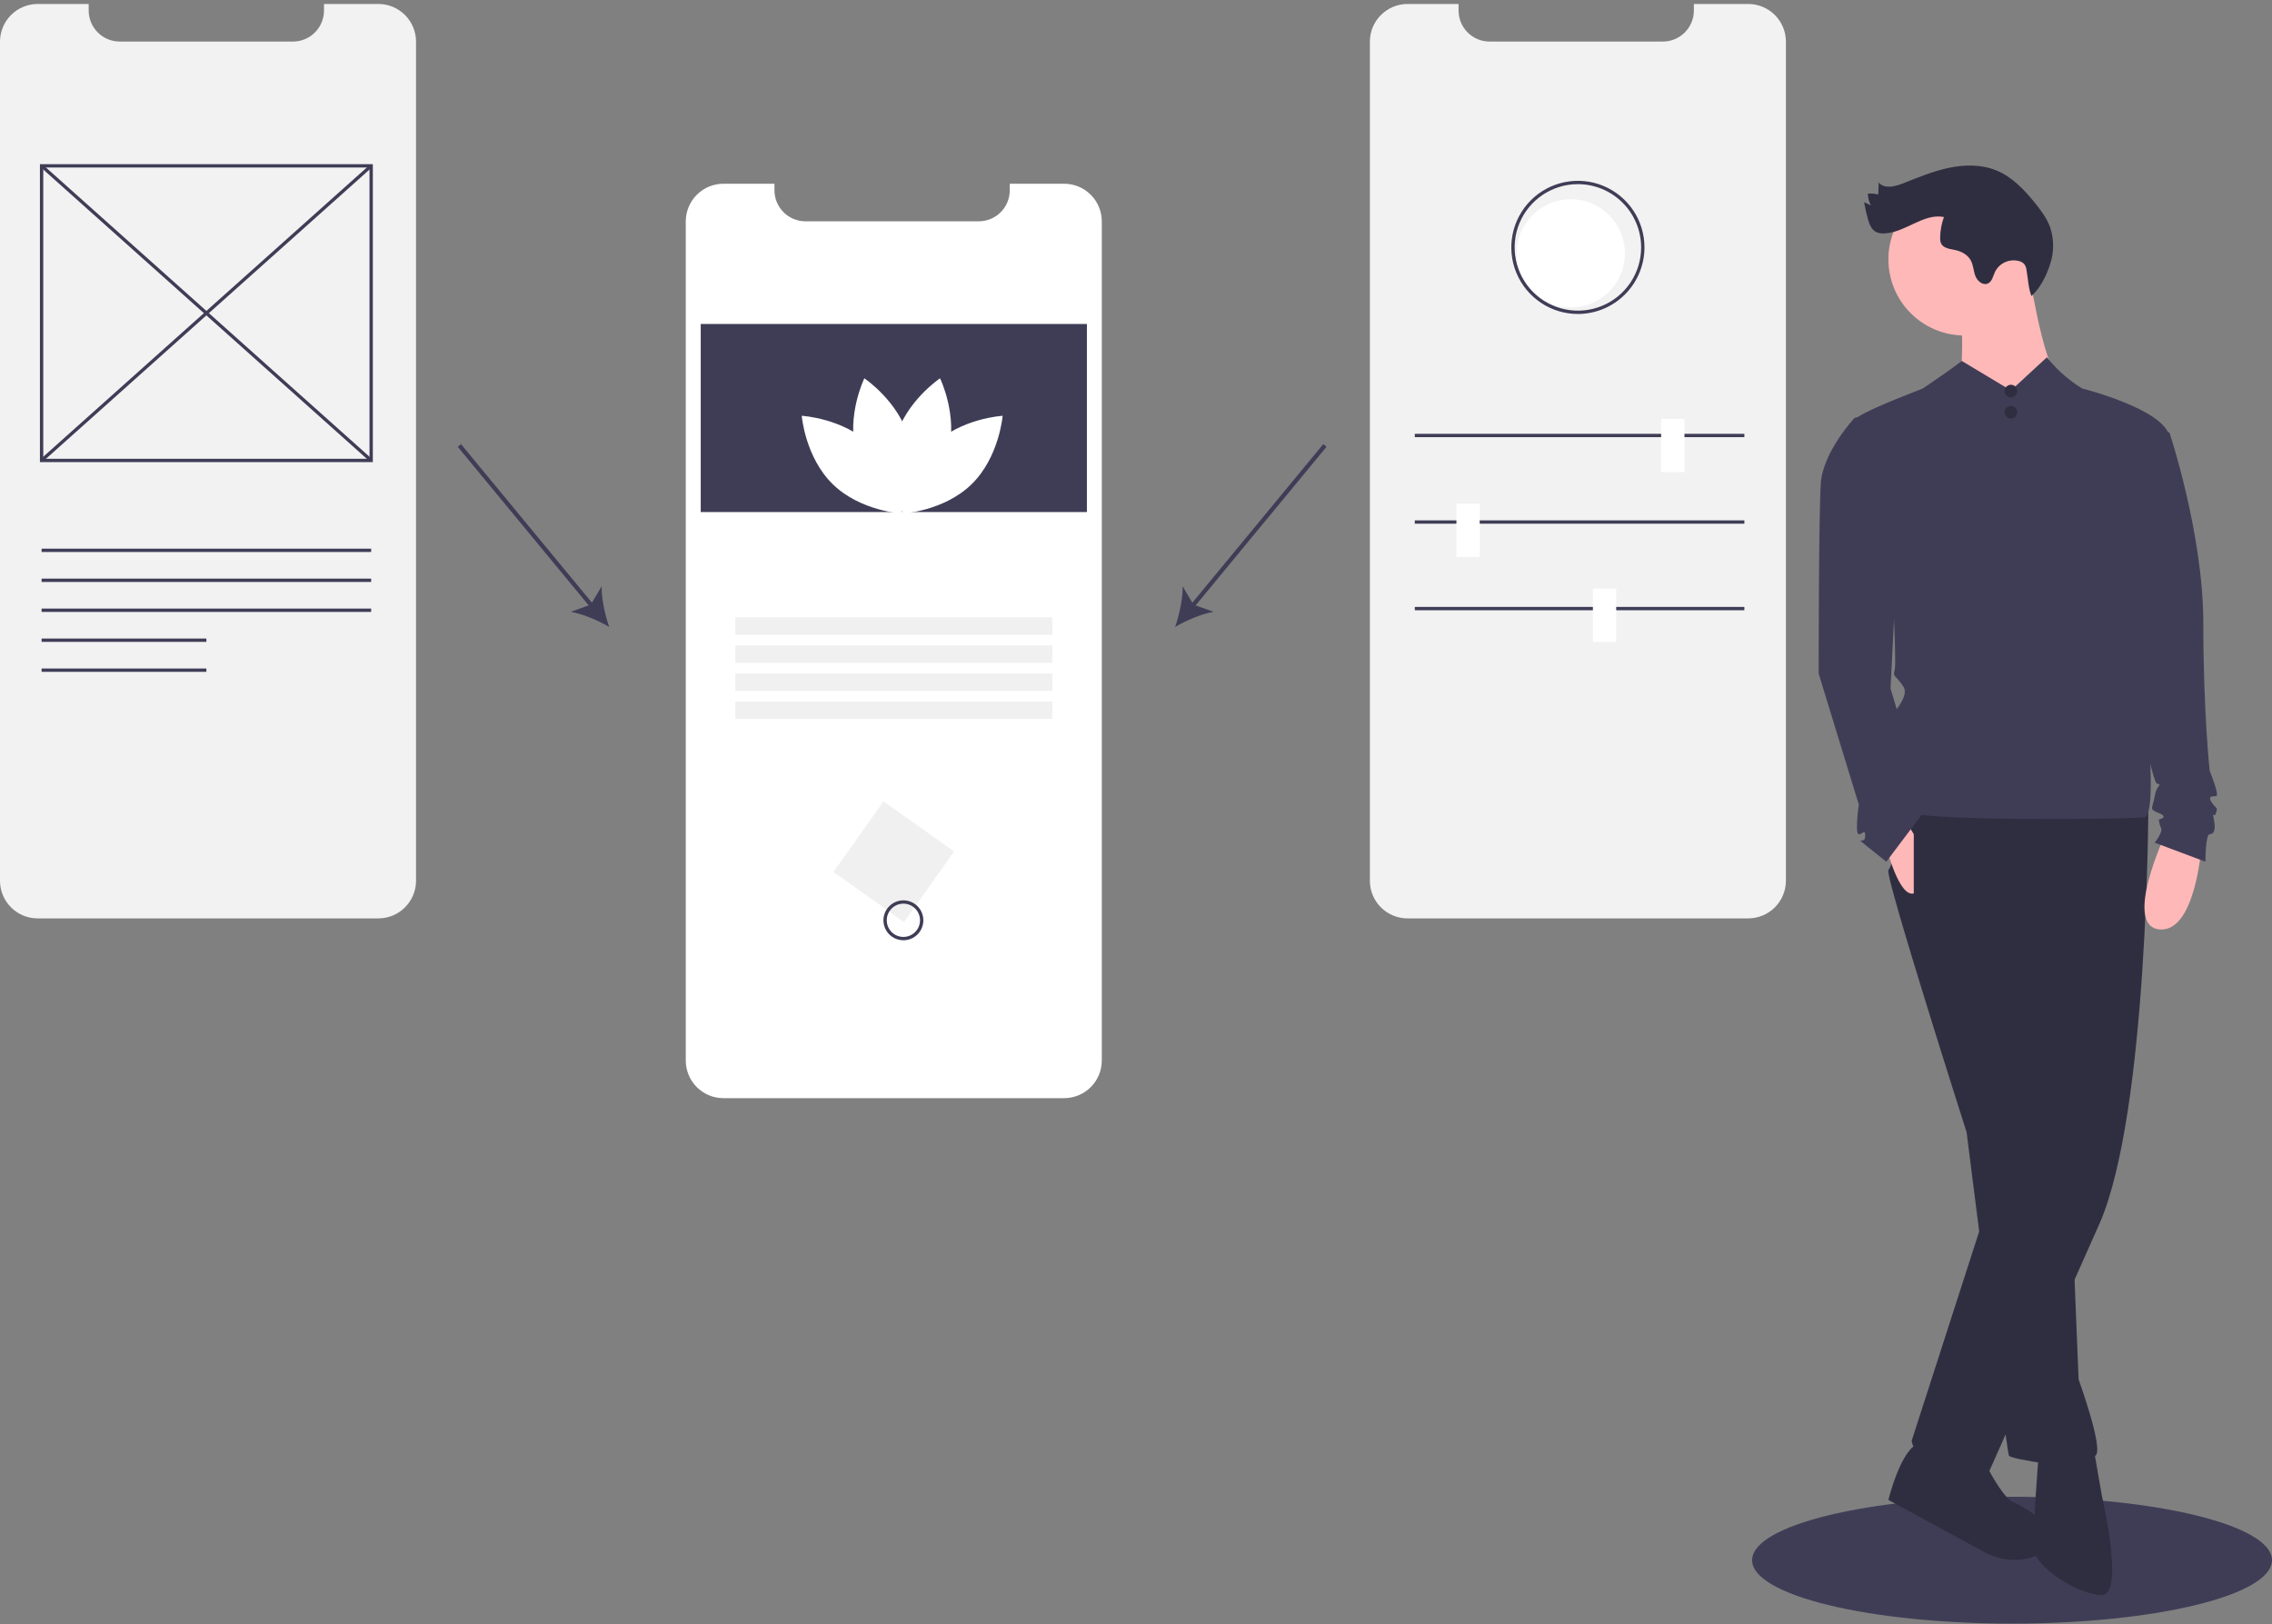 <svg width="477" height="341" viewBox="0 0 477 341" fill="none" xmlns="http://www.w3.org/2000/svg">
<rect x="0" y="0" width="477" height="341" fill="#808080" stroke="none"/>
<g clip-path="url(#clip0_674_7364)">
<path d="M422.424 340.873C452.565 340.873 477 334.913 477 327.561C477 320.21 452.565 314.25 422.424 314.25C392.282 314.25 367.848 320.21 367.848 327.561C367.848 334.913 392.282 340.873 422.424 340.873Z" fill="#3F3D56"/>
<path d="M231.321 46.49V222.646C231.32 224.745 230.486 226.757 229.002 228.241C227.517 229.724 225.505 230.558 223.406 230.558H151.89C150.851 230.56 149.821 230.356 148.86 229.959C147.899 229.563 147.026 228.98 146.291 228.245C145.555 227.51 144.972 226.637 144.575 225.676C144.178 224.716 143.974 223.686 143.975 222.646V46.49C143.975 45.45 144.18 44.421 144.578 43.461C144.975 42.501 145.558 41.628 146.293 40.893C147.028 40.158 147.901 39.575 148.861 39.177C149.822 38.779 150.851 38.575 151.89 38.575H162.594V39.948C162.594 41.677 163.281 43.334 164.503 44.556C165.725 45.779 167.383 46.465 169.111 46.465H205.483C207.211 46.465 208.869 45.779 210.091 44.556C211.313 43.334 212 41.677 212 39.948V38.575H223.406C224.446 38.574 225.475 38.779 226.435 39.176C227.396 39.574 228.269 40.157 229.004 40.892C229.739 41.627 230.322 42.5 230.719 43.461C231.117 44.421 231.322 45.45 231.321 46.49Z" fill="white"/>
<path d="M228.19 68.017H147.117V107.505H228.19V68.017Z" fill="#3F3D56"/>
<path d="M179.759 95.131C181.881 102.976 189.15 107.835 189.15 107.835C189.15 107.835 192.979 99.974 190.857 92.129C188.734 84.284 181.465 79.425 181.465 79.425C181.465 79.425 177.637 87.286 179.759 95.131Z" fill="white"/>
<path d="M182.877 93.445C188.701 99.114 189.412 107.828 189.412 107.828C189.412 107.828 180.682 107.352 174.858 101.683C169.035 96.013 168.323 87.299 168.323 87.299C168.323 87.299 177.054 87.775 182.877 93.445Z" fill="white"/>
<path d="M199.066 95.131C196.944 102.976 189.674 107.835 189.674 107.835C189.674 107.835 185.846 99.974 187.968 92.129C190.09 84.284 197.36 79.425 197.36 79.425C197.36 79.425 201.188 87.286 199.066 95.131Z" fill="white"/>
<path d="M195.947 93.445C190.124 99.114 189.412 107.828 189.412 107.828C189.412 107.828 198.143 107.352 203.967 101.683C209.79 96.013 210.501 87.299 210.501 87.299C210.501 87.299 201.771 87.775 195.947 93.445Z" fill="white"/>
<path d="M220.939 129.618H154.368V133.272H220.939V129.618Z" fill="#F0F0F0"/>
<path d="M220.939 135.505H154.368V139.16H220.939V135.505Z" fill="#F0F0F0"/>
<path d="M220.939 141.393H154.368V145.047H220.939V141.393Z" fill="#F0F0F0"/>
<path d="M220.939 147.28H154.368V150.935H220.939V147.28Z" fill="#F0F0F0"/>
<path d="M200.317 178.771L185.499 168.252L174.98 183.07L189.798 193.589L200.317 178.771Z" fill="#F0F0F0"/>
<path d="M189.664 197.409C188.835 197.409 188.024 197.163 187.334 196.703C186.645 196.242 186.107 195.587 185.79 194.821C185.472 194.054 185.389 193.211 185.551 192.398C185.713 191.584 186.112 190.837 186.699 190.251C187.285 189.664 188.032 189.265 188.846 189.103C189.659 188.941 190.502 189.024 191.269 189.342C192.035 189.659 192.69 190.197 193.151 190.886C193.611 191.576 193.857 192.387 193.857 193.216C193.856 194.328 193.414 195.394 192.628 196.18C191.842 196.966 190.776 197.408 189.664 197.409ZM189.664 189.721C188.973 189.721 188.297 189.926 187.722 190.31C187.148 190.694 186.7 191.24 186.435 191.879C186.171 192.517 186.102 193.22 186.237 193.898C186.371 194.576 186.704 195.198 187.193 195.687C187.682 196.176 188.304 196.508 188.982 196.643C189.66 196.778 190.363 196.709 191.001 196.444C191.64 196.18 192.186 195.732 192.57 195.157C192.954 194.583 193.158 193.907 193.158 193.216C193.157 192.289 192.789 191.401 192.134 190.746C191.479 190.091 190.59 189.722 189.664 189.721Z" fill="#3F3D56"/>
<path d="M87.346 8.749V184.905C87.345 187.004 86.511 189.016 85.027 190.5C83.542 191.983 81.53 192.817 79.431 192.817H7.915C6.875 192.819 5.846 192.615 4.885 192.218C3.924 191.821 3.051 191.239 2.315 190.504C1.58 189.769 0.997 188.896 0.6 187.935C0.202 186.974 -0.001 185.945 6.69294e-06 184.905V8.749C-3.81772e-05 7.709 0.205 6.68 0.602 5.72C1 4.759 1.583 3.887 2.318 3.152C3.053 2.417 3.926 1.834 4.886 1.436C5.846 1.038 6.876 0.833 7.915 0.833H18.619V2.207C18.619 3.935 19.306 5.593 20.528 6.815C21.75 8.038 23.408 8.724 25.136 8.724H61.508C63.236 8.724 64.894 8.038 66.116 6.815C67.338 5.593 68.025 3.935 68.025 2.207V0.833H79.431C80.471 0.833 81.5 1.038 82.46 1.435C83.421 1.833 84.293 2.416 85.029 3.151C85.764 3.886 86.347 4.759 86.744 5.719C87.142 6.68 87.347 7.709 87.346 8.749Z" fill="#F2F2F2"/>
<path d="M78.274 97.021H8.383V34.469H78.274V97.021ZM9.082 96.322H77.575V35.168H9.082V96.322Z" fill="#3F3D56"/>
<path d="M8.966 34.557L8.5 35.079L77.692 96.932L78.158 96.411L8.966 34.557Z" fill="#3F3D56"/>
<path d="M77.692 34.558L8.5 96.411L8.965 96.932L78.158 35.08L77.692 34.558Z" fill="#3F3D56"/>
<path d="M77.925 115.193H8.733V115.892H77.925V115.193Z" fill="#3F3D56"/>
<path d="M77.925 121.483H8.733V122.182H77.925V121.483Z" fill="#3F3D56"/>
<path d="M77.925 127.773H8.733V128.472H77.925V127.773Z" fill="#3F3D56"/>
<path d="M43.329 134.063H8.733V134.762H43.329V134.063Z" fill="#3F3D56"/>
<path d="M43.329 140.354H8.733V141.052H43.329V140.354Z" fill="#3F3D56"/>
<path d="M374.947 8.749V184.905C374.946 187.004 374.112 189.016 372.627 190.5C371.143 191.983 369.13 192.817 367.032 192.817H295.516C294.476 192.819 293.447 192.615 292.486 192.218C291.525 191.821 290.652 191.239 289.916 190.504C289.181 189.769 288.598 188.896 288.201 187.935C287.803 186.974 287.599 185.945 287.601 184.905V8.749C287.601 7.709 287.805 6.68 288.203 5.72C288.601 4.759 289.184 3.887 289.919 3.152C290.654 2.417 291.527 1.834 292.487 1.436C293.447 1.038 294.477 0.833 295.516 0.833H306.22V2.207C306.22 3.935 306.906 5.593 308.129 6.815C309.351 8.038 311.009 8.724 312.737 8.724H349.108C350.837 8.724 352.495 8.038 353.717 6.815C354.939 5.593 355.626 3.935 355.626 2.207V0.833H367.032C368.071 0.833 369.101 1.038 370.061 1.435C371.022 1.833 371.894 2.416 372.629 3.151C373.364 3.886 373.947 4.759 374.345 5.719C374.743 6.68 374.947 7.709 374.947 8.749Z" fill="#F2F2F2"/>
<path d="M366.225 91.081H297.033V91.779H366.225V91.081Z" fill="#3F3D56"/>
<path d="M366.225 109.252H297.033V109.951H366.225V109.252Z" fill="#3F3D56"/>
<path d="M366.225 127.424H297.033V128.123H366.225V127.424Z" fill="#3F3D56"/>
<path d="M329.783 64.549C336.057 64.549 341.143 59.463 341.143 53.19C341.143 46.916 336.057 41.83 329.783 41.83C323.509 41.83 318.423 46.916 318.423 53.19C318.423 59.463 323.509 64.549 329.783 64.549Z" fill="white"/>
<path d="M353.644 87.935H348.752V99.118H353.644V87.935Z" fill="white"/>
<path d="M310.661 105.757H305.769V116.94H310.661V105.757Z" fill="white"/>
<path d="M339.317 123.58H334.424V134.762H339.317V123.58Z" fill="white"/>
<path d="M331.274 65.92C328.509 65.92 325.807 65.1 323.508 63.564C321.21 62.028 319.418 59.845 318.36 57.291C317.302 54.737 317.025 51.926 317.564 49.215C318.104 46.503 319.435 44.012 321.39 42.057C323.345 40.103 325.836 38.771 328.547 38.232C331.259 37.693 334.069 37.969 336.623 39.027C339.177 40.085 341.361 41.877 342.897 44.176C344.432 46.474 345.252 49.177 345.252 51.942C345.248 55.648 343.774 59.2 341.153 61.821C338.533 64.442 334.98 65.915 331.274 65.92ZM331.274 38.662C328.648 38.662 326.08 39.441 323.897 40.9C321.713 42.359 320.011 44.433 319.006 46.86C318.001 49.286 317.738 51.956 318.25 54.532C318.762 57.108 320.027 59.474 321.884 61.331C323.741 63.188 326.108 64.453 328.683 64.966C331.259 65.478 333.929 65.215 336.356 64.21C338.782 63.205 340.856 61.503 342.315 59.319C343.775 57.135 344.553 54.568 344.553 51.941C344.549 48.421 343.149 45.046 340.66 42.556C338.17 40.067 334.795 38.666 331.274 38.662Z" fill="#3F3D56"/>
<path d="M96.788 93.244L96.104 93.809L124.145 127.77L124.829 127.205L96.788 93.244Z" fill="#3F3D56"/>
<path d="M127.897 131.617C125.571 130.269 122.35 128.874 119.813 128.455L124.039 126.945L126.321 123.082C126.252 125.652 127.013 129.079 127.897 131.617Z" fill="#3F3D56"/>
<path d="M277.816 93.241L249.782 127.208L250.467 127.773L278.501 93.806L277.816 93.241Z" fill="#3F3D56"/>
<path d="M246.711 131.617C247.595 129.079 248.355 125.652 248.286 123.081L250.569 126.945L254.794 128.455C252.257 128.873 249.036 130.269 246.711 131.617Z" fill="#3F3D56"/>
<path d="M451.043 168.491C451.043 168.491 451.043 233.273 440.838 256.789L417.321 309.591C417.321 309.591 402.235 308.703 401.348 302.491L419.096 247.472L429.745 215.081L432.407 164.498L451.043 168.491Z" fill="#2F2E41"/>
<path d="M436.401 170.267L432.407 197.333L435.069 256.79L436.401 289.624C436.401 289.624 441.725 304.267 439.95 305.598L436.401 308.26C436.401 308.26 422.202 306.485 421.758 305.598C421.315 304.71 412.884 237.71 412.884 237.71C412.884 237.71 395.579 183.578 396.467 182.69C397.354 181.803 401.348 168.492 401.348 168.492L436.401 170.267Z" fill="#2F2E41"/>
<path d="M439.507 303.823L441.281 314.028C441.281 314.028 446.162 334.882 441.281 334.882C436.401 334.882 427.526 329.114 427.083 325.564C426.639 322.015 427.97 306.041 427.97 306.041L439.507 303.823Z" fill="#2F2E41"/>
<path d="M416.877 307.372C416.877 307.372 420.427 314.472 422.646 315.359C424.864 316.246 434.967 322.051 429.028 325.805C423.089 329.558 416.877 326.008 416.877 326.008L396.467 314.915C396.467 314.915 399.129 303.823 403.122 302.935C407.116 302.048 416.877 307.372 416.877 307.372Z" fill="#2F2E41"/>
<path d="M412.44 70.432C421.262 70.432 428.414 63.28 428.414 54.458C428.414 45.636 421.262 38.485 412.44 38.485C403.618 38.485 396.467 45.636 396.467 54.458C396.467 63.28 403.618 70.432 412.44 70.432Z" fill="#FFB8B8"/>
<path d="M425.752 55.79C425.752 55.79 428.857 76.2 431.963 78.862C435.069 81.525 425.308 90.843 420.871 90.399C416.434 89.955 411.553 80.194 411.553 80.194C411.553 80.194 412.884 67.326 410.665 63.776C408.447 60.227 425.752 55.79 425.752 55.79Z" fill="#FFB8B8"/>
<path d="M422.202 81.968L429.738 75.012C432.163 78.059 435.185 80.577 438.619 82.412C444.387 85.518 427.526 117.465 427.526 117.465L400.46 83.743C400.46 83.743 409.069 78.021 411.864 75.779L422.202 81.968Z" fill="#3F3D56"/>
<path d="M426.639 109.035C426.639 109.035 438.531 88.305 437.244 81.587C437.244 81.587 454.593 85.962 455.48 91.73C456.367 97.498 447.05 118.352 447.05 118.352C447.05 118.352 454.593 171.154 450.156 171.597C445.718 172.041 401.348 172.485 400.46 170.266C399.573 168.048 401.348 161.392 398.685 159.174C396.023 156.955 392.917 158.286 394.248 154.737C395.579 151.187 401.348 146.75 399.573 144.088C397.798 141.425 397.354 142.313 397.798 140.538C398.242 138.763 396.911 115.246 396.911 115.246C396.911 115.246 387.593 89.511 389.811 87.737C392.03 85.962 403.667 81.587 403.667 81.587L426.639 109.035Z" fill="#3F3D56"/>
<path d="M462.136 178.253C462.136 178.253 460.804 196.002 453.261 195.114C445.718 194.227 454.593 175.147 454.593 175.147L462.136 178.253Z" fill="#FFB8B8"/>
<path d="M396.023 177.81C396.023 177.81 398.685 188.459 401.791 187.571V175.147L400.46 172.929L396.023 177.81Z" fill="#FFB8B8"/>
<path d="M425.468 56.756C425.426 56.297 425.27 55.855 425.013 55.472C424.753 55.18 424.417 54.967 424.042 54.856C423.052 54.55 421.985 54.606 421.033 55.014C420.08 55.422 419.304 56.156 418.843 57.084C418.433 57.978 418.237 59.129 417.338 59.527C416.293 59.989 415.135 59.004 414.724 57.938C414.314 56.872 414.303 55.664 413.756 54.661C413.107 53.472 411.796 52.771 410.47 52.49C409.372 52.257 408.028 52.135 407.533 51.128C407.373 50.743 407.304 50.326 407.332 49.91C407.344 48.427 407.612 46.957 408.125 45.565C403.778 44.697 399.912 48.939 395.479 49.008C394.917 49.041 394.356 48.931 393.849 48.688C392.865 48.163 392.438 46.998 392.141 45.923C391.827 44.782 391.568 43.627 391.364 42.458L392.784 43.109C392.388 42.353 392.172 41.516 392.151 40.663C392.884 40.587 393.624 40.649 394.334 40.847L394.437 38.303C395.534 39.694 397.72 39.205 399.37 38.561C402.555 37.319 405.723 35.974 409.065 35.257C412.407 34.54 415.99 34.487 419.15 35.79C422.471 37.159 425.032 39.881 427.288 42.677C428.538 44.227 429.747 45.855 430.422 47.729C431.266 50.265 431.256 53.008 430.395 55.538C429.668 57.816 428.315 60.572 426.494 62.151C425.857 60.538 425.771 58.481 425.468 56.756Z" fill="#2F2E41"/>
<path d="M395.136 86.406L389.368 87.737C389.368 87.737 382.712 94.836 382.268 101.492C381.824 108.147 381.824 141.426 381.824 141.426L390.255 168.936C390.255 168.936 389.368 175.147 390.255 175.147C391.142 175.147 391.586 173.816 391.586 175.591C391.586 177.366 389.368 175.591 391.586 177.366L396.023 180.916L403.439 171.084C403.439 171.084 404.01 167.161 402.679 166.273C401.348 165.386 401.348 164.942 401.791 163.611C402.235 162.28 403.122 161.836 402.679 160.949C402.235 160.061 400.904 158.73 400.904 157.843C400.904 156.955 400.904 156.068 400.46 155.624C400.017 155.181 396.911 144.532 396.911 144.532L398.685 109.922L395.136 86.406Z" fill="#3F3D56"/>
<path d="M451.043 88.624L455.48 90.843C455.48 90.843 462.579 112.141 462.579 130.776C462.579 149.412 463.911 161.836 463.911 161.836C463.911 161.836 466.129 167.16 465.242 167.16C464.354 167.16 463.467 167.16 464.354 168.492C465.242 169.823 465.685 169.379 465.242 170.71C464.798 172.041 464.354 169.823 464.798 172.041C465.242 174.26 464.798 175.147 463.911 175.147C463.023 175.147 463.023 180.915 463.023 180.915L452.374 176.922C452.374 176.922 454.149 174.703 453.705 173.816C453.435 173.262 453.284 172.657 453.262 172.041C453.262 172.041 455.48 171.598 453.262 170.71C451.043 169.823 451.93 169.823 452.374 167.16C452.818 164.498 454.149 164.942 452.818 164.498C451.487 164.054 443.5 122.79 443.5 122.79L451.043 88.624Z" fill="#3F3D56"/>
<path d="M422.195 83.442C422.931 83.442 423.527 82.847 423.527 82.111C423.527 81.376 422.931 80.78 422.195 80.78C421.46 80.78 420.864 81.376 420.864 82.111C420.864 82.847 421.46 83.442 422.195 83.442Z" fill="#2F2E41"/>
<path d="M422.195 87.879C422.931 87.879 423.527 87.284 423.527 86.548C423.527 85.813 422.931 85.217 422.195 85.217C421.46 85.217 420.864 85.813 420.864 86.548C420.864 87.284 421.46 87.879 422.195 87.879Z" fill="#2F2E41"/>
</g>
<defs>
<clipPath id="clip0_674_7364">
<rect width="477" height="340.039" fill="white" transform="translate(0 0.833)"/>
</clipPath>
</defs>
</svg>
